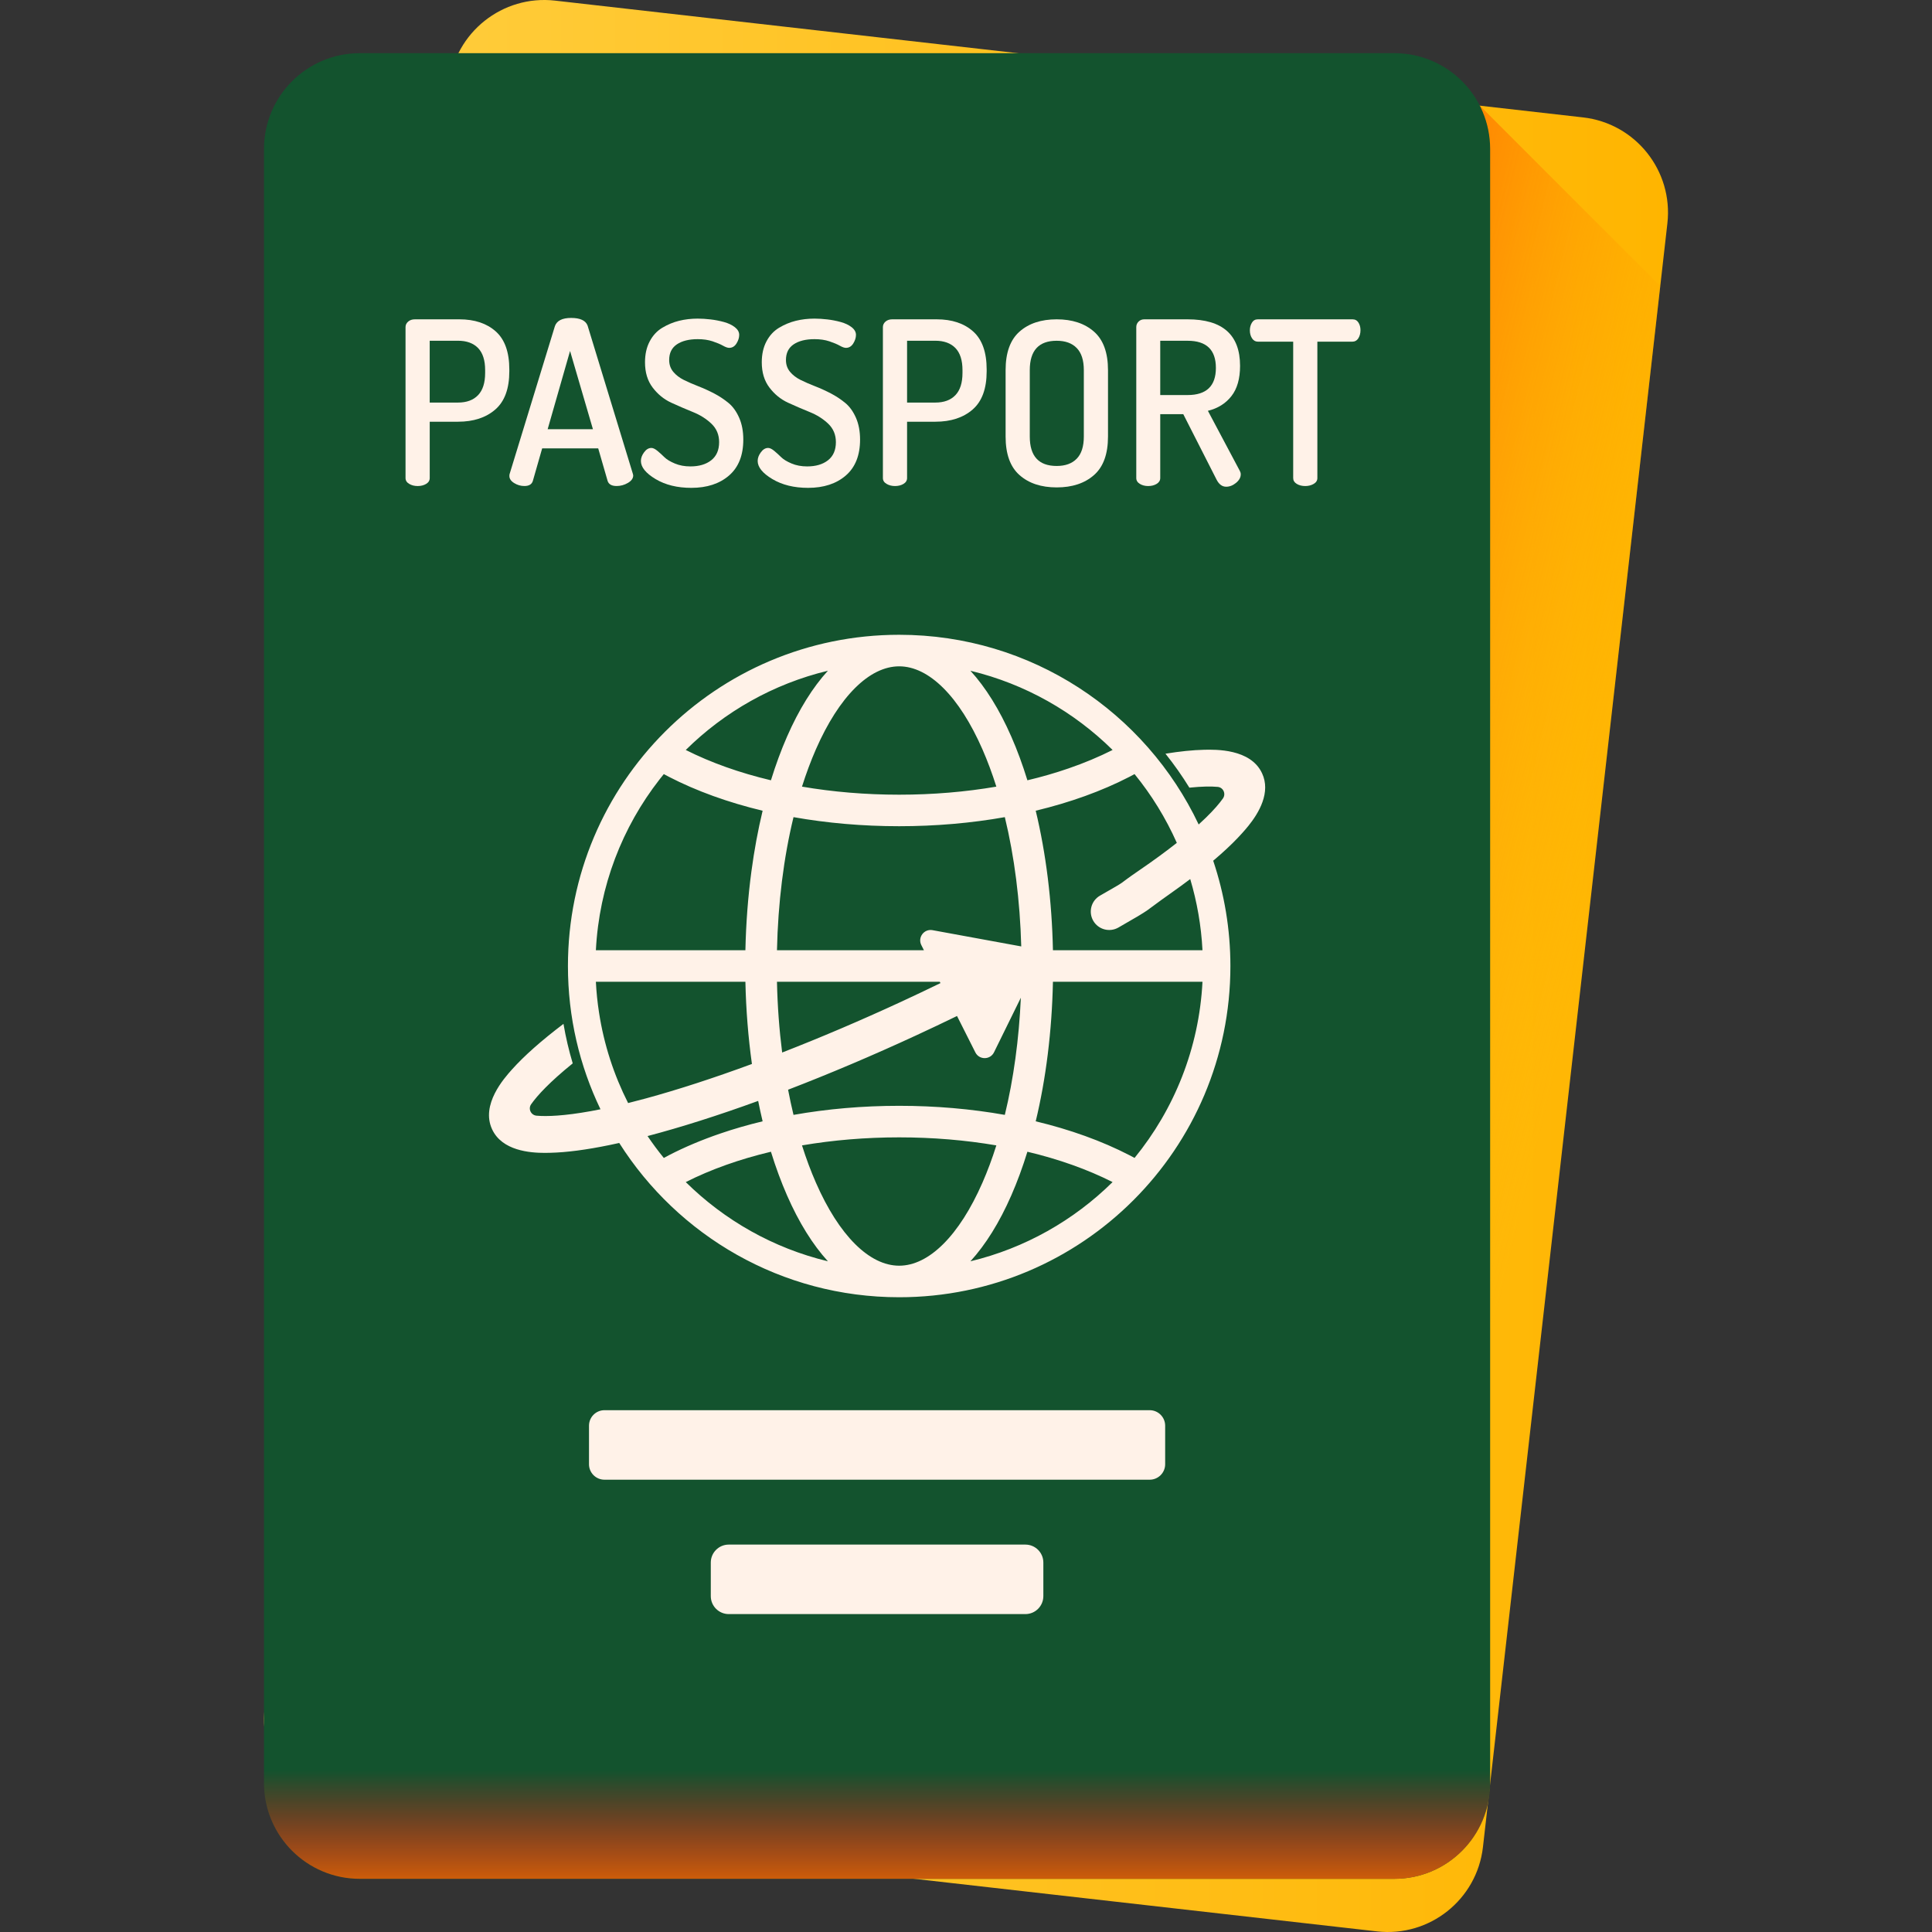 <svg width="82" height="82" viewBox="0 0 82 82" fill="none" xmlns="http://www.w3.org/2000/svg">
<rect x="0" y="0" width="82" height="82" fill="#333333" stroke="none"/>
<g clip-path="url(#clip0)">
<path d="M70.769 9.48L62.941 78.395C62.687 80.624 60.673 82.227 58.444 81.974L14.811 77.017C12.582 76.764 10.978 74.749 11.231 72.52L19.06 3.605C19.313 1.377 21.328 -0.227 23.557 0.026L67.19 4.983C69.419 5.236 71.022 7.251 70.769 9.48Z" fill="url(#paint0_linear)"/>
<path d="M62.808 4.485L63.246 75.679L63.249 75.675L70.466 12.144L62.808 4.485Z" fill="url(#paint1_linear)"/>
<path d="M63.246 6.321V75.679C63.246 77.922 61.426 79.743 59.182 79.743H15.269C13.025 79.743 11.205 77.922 11.205 75.679V6.321C11.205 4.077 13.025 2.257 15.269 2.257H59.182C61.426 2.257 63.246 4.077 63.246 6.321Z" fill="#13532E"/>
<path d="M63.246 72.428V75.679C63.246 77.922 61.426 79.743 59.182 79.743H15.269C13.025 79.743 11.205 77.922 11.205 75.679V72.428H63.246Z" fill="url(#paint2_linear)"/>
<path d="M53.567 32.823C53.083 31.774 51.587 31.811 51.096 31.823C50.623 31.834 50.078 31.89 49.466 31.989C49.833 32.448 50.172 32.929 50.481 33.431C51.018 33.375 51.41 33.373 51.682 33.398C51.922 33.42 52.043 33.693 51.905 33.889C51.757 34.098 51.526 34.371 51.18 34.707C51.087 34.798 50.985 34.894 50.875 34.993C48.622 30.235 43.778 26.942 38.164 26.942C30.399 26.942 24.105 33.236 24.105 41.001C24.105 43.179 24.601 45.241 25.486 47.081C25.346 47.109 25.211 47.136 25.082 47.159C23.942 47.365 23.208 47.392 22.773 47.353C22.535 47.332 22.406 47.062 22.544 46.867C22.805 46.495 23.334 45.92 24.308 45.133C24.145 44.587 24.013 44.027 23.916 43.456C22.977 44.167 22.243 44.818 21.725 45.397C21.397 45.764 20.401 46.88 20.885 47.928C21.307 48.843 22.498 48.932 23.123 48.932C23.214 48.932 23.294 48.93 23.357 48.928C24.045 48.912 24.885 48.802 25.866 48.6C26.002 48.572 26.141 48.542 26.282 48.511C28.775 52.445 33.163 55.059 38.164 55.059C45.928 55.059 52.222 48.765 52.222 41.001C52.222 39.438 51.963 37.936 51.492 36.532C51.605 36.436 51.716 36.341 51.82 36.248C52.173 35.934 52.476 35.636 52.727 35.354C52.993 35.057 53.698 34.268 53.698 33.421C53.698 33.223 53.66 33.022 53.567 32.823ZM41.205 28.473C43.516 29.032 45.584 30.213 47.222 31.831C46.639 32.124 46.013 32.387 45.348 32.615C44.792 32.807 44.21 32.975 43.606 33.118C43.405 32.464 43.177 31.843 42.923 31.265C42.418 30.111 41.832 29.173 41.188 28.469C41.194 28.47 41.2 28.471 41.205 28.473ZM32.977 41.67H39.888L39.916 41.726C39.359 41.997 38.794 42.265 38.222 42.53C36.516 43.318 34.822 44.04 33.197 44.672C33.074 43.705 32.999 42.699 32.977 41.67ZM39.579 39.479C39.219 39.414 38.94 39.787 39.104 40.113L39.214 40.331H32.977C33.021 38.321 33.262 36.399 33.679 34.682C35.105 34.935 36.616 35.067 38.164 35.067C39.712 35.067 41.222 34.935 42.648 34.682C43.054 36.352 43.292 38.218 43.345 40.169L39.579 39.479ZM38.877 43.948C39.466 43.676 40.047 43.4 40.619 43.122L41.397 44.667C41.561 44.993 42.028 44.991 42.189 44.663L43.328 42.346C43.249 44.111 43.018 45.796 42.648 47.319C41.222 47.066 39.712 46.934 38.164 46.934C36.615 46.934 35.105 47.066 33.679 47.319C33.594 46.972 33.519 46.614 33.449 46.251C35.196 45.579 37.026 44.804 38.877 43.948ZM38.164 28.281C39.429 28.281 40.717 29.564 41.697 31.802C41.914 32.298 42.111 32.828 42.288 33.387C40.978 33.612 39.589 33.729 38.164 33.729C36.738 33.729 35.349 33.612 34.039 33.387C34.216 32.828 34.413 32.298 34.63 31.802C35.61 29.565 36.898 28.281 38.164 28.281ZM35.139 28.468C34.495 29.173 33.909 30.111 33.404 31.265C33.151 31.843 32.923 32.464 32.721 33.118C31.395 32.803 30.175 32.37 29.106 31.831C30.747 30.209 32.821 29.026 35.139 28.468ZM27.994 33.08C28.053 33.004 28.114 32.929 28.174 32.855C28.246 32.893 28.316 32.932 28.39 32.97C29.564 33.576 30.91 34.06 32.368 34.41C32.172 35.228 32.012 36.088 31.893 36.979C31.748 38.058 31.662 39.182 31.637 40.332H25.291C25.43 37.604 26.417 35.102 27.994 33.08ZM25.424 42.972C25.358 42.544 25.313 42.11 25.291 41.67H31.637C31.663 42.868 31.758 44.037 31.914 45.158C30.302 45.752 28.779 46.248 27.407 46.622C27.146 46.693 26.898 46.757 26.659 46.817C26.057 45.629 25.633 44.336 25.424 42.972ZM28.174 49.147C27.93 48.848 27.701 48.538 27.484 48.218C28.909 47.843 30.495 47.339 32.179 46.726C32.238 47.019 32.3 47.308 32.368 47.592C31.745 47.741 31.142 47.915 30.565 48.113C29.791 48.378 29.062 48.684 28.39 49.031C28.316 49.069 28.246 49.108 28.174 49.147ZM29.106 50.171C30.175 49.631 31.395 49.198 32.721 48.883C32.923 49.538 33.151 50.158 33.404 50.736C33.91 51.89 34.495 52.828 35.139 53.533C32.821 52.976 30.747 51.792 29.106 50.171ZM38.164 53.72C36.898 53.72 35.611 52.437 34.631 50.199C34.413 49.703 34.216 49.173 34.039 48.614C35.35 48.39 36.739 48.273 38.164 48.273C39.59 48.273 40.978 48.39 42.288 48.614C42.112 49.173 41.914 49.703 41.697 50.199C40.717 52.437 39.429 53.72 38.164 53.72ZM41.188 53.533C41.832 52.828 42.418 51.89 42.923 50.736C43.176 50.158 43.404 49.538 43.606 48.883C44.932 49.198 46.153 49.631 47.221 50.171C45.58 51.792 43.506 52.976 41.188 53.533ZM48.154 49.146C48.082 49.108 48.011 49.069 47.938 49.031C46.763 48.425 45.417 47.941 43.959 47.592C44.395 45.781 44.646 43.767 44.69 41.67H51.037C50.892 44.499 49.834 47.087 48.154 49.146ZM51.037 40.331H44.69C44.646 38.234 44.395 36.22 43.959 34.409C45.417 34.06 46.763 33.576 47.938 32.97C48.011 32.932 48.082 32.894 48.154 32.855C48.874 33.738 49.479 34.719 49.948 35.774C49.504 36.124 48.975 36.514 48.346 36.944C47.288 37.668 48.015 37.254 46.688 38.013C46.313 38.228 46.185 38.707 46.401 39.081C46.617 39.455 47.094 39.582 47.468 39.368C49.016 38.482 48.473 38.77 49.666 37.93C49.966 37.719 50.249 37.512 50.517 37.31C50.804 38.274 50.983 39.286 51.037 40.331Z" fill="#FFF2E8"/>
<path d="M17.212 20.29V13.882C17.212 13.792 17.249 13.714 17.324 13.649C17.398 13.585 17.493 13.553 17.609 13.553H19.497C20.142 13.553 20.657 13.724 21.041 14.066C21.425 14.408 21.617 14.947 21.617 15.682V15.76C21.617 16.495 21.419 17.036 21.022 17.381C20.625 17.726 20.097 17.899 19.439 17.899H18.239V20.29C18.239 20.393 18.189 20.476 18.089 20.537C17.988 20.598 17.868 20.629 17.726 20.629C17.59 20.629 17.471 20.598 17.367 20.537C17.264 20.476 17.212 20.393 17.212 20.29ZM18.238 17.086H19.439C19.807 17.086 20.091 16.981 20.291 16.771C20.491 16.562 20.591 16.247 20.591 15.827V15.711C20.591 15.292 20.491 14.979 20.291 14.772C20.091 14.566 19.807 14.462 19.439 14.462H18.238C18.238 14.463 18.238 17.086 18.238 17.086Z" fill="#FFF2E8"/>
<path d="M21.62 20.203C21.62 20.165 21.623 20.136 21.63 20.116L23.552 13.842C23.634 13.61 23.864 13.494 24.24 13.494C24.623 13.494 24.856 13.602 24.939 13.819L26.855 20.091C26.868 20.132 26.875 20.162 26.875 20.182C26.875 20.304 26.799 20.409 26.649 20.497C26.498 20.585 26.339 20.628 26.171 20.628C25.967 20.628 25.84 20.558 25.791 20.418L25.39 19.031H23.011L22.615 20.414C22.57 20.557 22.451 20.628 22.257 20.628C22.103 20.628 21.958 20.587 21.823 20.503C21.688 20.419 21.62 20.319 21.62 20.203ZM23.244 18.218H25.166L24.195 14.896L23.244 18.218Z" fill="#FFF2E8"/>
<path d="M27.202 19.564C27.202 19.441 27.247 19.318 27.338 19.196C27.428 19.073 27.531 19.012 27.647 19.012C27.718 19.012 27.804 19.053 27.904 19.136C28.004 19.219 28.102 19.308 28.199 19.404C28.296 19.5 28.443 19.589 28.64 19.672C28.836 19.755 29.057 19.796 29.303 19.796C29.67 19.796 29.966 19.709 30.188 19.534C30.411 19.358 30.522 19.102 30.522 18.765C30.522 18.453 30.414 18.194 30.198 17.986C29.982 17.779 29.72 17.613 29.414 17.49C29.107 17.366 28.799 17.233 28.489 17.091C28.18 16.948 27.917 16.734 27.7 16.448C27.484 16.163 27.376 15.806 27.376 15.378C27.376 15.037 27.442 14.74 27.575 14.489C27.707 14.238 27.886 14.045 28.112 13.91C28.338 13.775 28.575 13.676 28.823 13.615C29.072 13.554 29.335 13.523 29.612 13.523C29.786 13.523 29.969 13.535 30.159 13.557C30.349 13.579 30.538 13.616 30.725 13.667C30.913 13.718 31.067 13.792 31.19 13.887C31.312 13.983 31.374 14.092 31.374 14.213C31.374 14.334 31.335 14.456 31.258 14.58C31.18 14.703 31.077 14.764 30.948 14.764C30.883 14.764 30.796 14.734 30.686 14.672C30.576 14.61 30.43 14.549 30.246 14.487C30.062 14.425 29.851 14.395 29.612 14.395C29.244 14.395 28.95 14.468 28.731 14.614C28.512 14.76 28.402 14.982 28.402 15.28C28.402 15.475 28.46 15.642 28.576 15.782C28.692 15.921 28.843 16.036 29.026 16.127C29.21 16.218 29.415 16.307 29.641 16.395C29.867 16.483 30.091 16.585 30.314 16.701C30.536 16.818 30.739 16.953 30.923 17.105C31.107 17.258 31.257 17.467 31.374 17.733C31.49 17.999 31.548 18.307 31.548 18.658C31.548 19.325 31.346 19.833 30.943 20.182C30.539 20.531 30.005 20.706 29.341 20.706C28.747 20.706 28.242 20.582 27.826 20.334C27.41 20.085 27.202 19.828 27.202 19.564Z" fill="#FFF2E8"/>
<path d="M32.158 19.564C32.158 19.441 32.203 19.318 32.294 19.196C32.384 19.073 32.487 19.012 32.603 19.012C32.674 19.012 32.76 19.053 32.86 19.136C32.96 19.219 33.058 19.308 33.155 19.404C33.252 19.5 33.399 19.589 33.596 19.672C33.792 19.755 34.013 19.796 34.259 19.796C34.626 19.796 34.922 19.709 35.145 19.534C35.367 19.358 35.478 19.102 35.478 18.765C35.478 18.453 35.37 18.194 35.154 17.986C34.938 17.779 34.676 17.613 34.37 17.49C34.063 17.366 33.755 17.233 33.445 17.091C33.136 16.948 32.873 16.734 32.656 16.448C32.44 16.163 32.332 15.806 32.332 15.378C32.332 15.037 32.398 14.74 32.531 14.489C32.663 14.238 32.842 14.045 33.068 13.91C33.294 13.775 33.531 13.676 33.779 13.615C34.028 13.554 34.291 13.523 34.568 13.523C34.742 13.523 34.925 13.535 35.115 13.557C35.305 13.579 35.494 13.616 35.681 13.667C35.868 13.718 36.023 13.792 36.146 13.887C36.269 13.983 36.33 14.092 36.33 14.213C36.33 14.334 36.291 14.456 36.214 14.58C36.136 14.703 36.033 14.764 35.904 14.764C35.839 14.764 35.752 14.734 35.642 14.672C35.532 14.61 35.386 14.549 35.202 14.487C35.018 14.425 34.806 14.395 34.568 14.395C34.2 14.395 33.906 14.468 33.687 14.614C33.468 14.76 33.358 14.982 33.358 15.28C33.358 15.475 33.416 15.642 33.532 15.782C33.648 15.921 33.798 16.036 33.982 16.127C34.166 16.218 34.371 16.307 34.597 16.395C34.823 16.483 35.047 16.585 35.27 16.701C35.492 16.818 35.695 16.953 35.879 17.105C36.063 17.258 36.213 17.467 36.33 17.733C36.446 17.999 36.504 18.307 36.504 18.658C36.504 19.325 36.302 19.833 35.899 20.182C35.495 20.531 34.961 20.706 34.297 20.706C33.703 20.706 33.198 20.582 32.782 20.334C32.366 20.085 32.158 19.828 32.158 19.564Z" fill="#FFF2E8"/>
<path d="M37.473 20.29V13.882C37.473 13.792 37.51 13.714 37.584 13.649C37.658 13.585 37.753 13.553 37.87 13.553H39.757C40.403 13.553 40.917 13.724 41.301 14.066C41.685 14.408 41.877 14.947 41.877 15.682V15.76C41.877 16.495 41.679 17.036 41.282 17.381C40.885 17.726 40.358 17.899 39.7 17.899H38.499V20.29C38.499 20.393 38.449 20.476 38.349 20.537C38.249 20.598 38.128 20.629 37.986 20.629C37.851 20.629 37.731 20.598 37.628 20.537C37.524 20.476 37.473 20.393 37.473 20.29ZM38.499 17.086H39.699C40.067 17.086 40.351 16.981 40.551 16.771C40.751 16.562 40.851 16.247 40.851 15.827V15.711C40.851 15.292 40.751 14.979 40.551 14.772C40.351 14.566 40.067 14.462 39.699 14.462H38.499V17.086Z" fill="#FFF2E8"/>
<path d="M42.681 18.528V15.711C42.681 14.97 42.877 14.424 43.271 14.075C43.665 13.727 44.191 13.553 44.849 13.553C45.507 13.553 46.035 13.727 46.432 14.075C46.829 14.424 47.027 14.97 47.027 15.711V18.528C47.027 19.27 46.829 19.816 46.432 20.164C46.035 20.513 45.507 20.687 44.849 20.687C44.191 20.687 43.665 20.513 43.271 20.164C42.877 19.816 42.681 19.271 42.681 18.528ZM43.707 18.528C43.707 19.361 44.087 19.777 44.849 19.777C45.217 19.777 45.501 19.674 45.701 19.467C45.901 19.261 46.001 18.948 46.001 18.528V15.711C46.001 15.292 45.901 14.979 45.701 14.773C45.501 14.566 45.217 14.463 44.849 14.463C44.087 14.463 43.707 14.879 43.707 15.711V18.528Z" fill="#FFF2E8"/>
<path d="M48.227 20.29V13.882C48.227 13.792 48.26 13.714 48.324 13.649C48.389 13.585 48.47 13.553 48.566 13.553H50.406C51.89 13.553 52.632 14.211 52.632 15.527C52.632 16.074 52.509 16.503 52.264 16.814C52.019 17.126 51.687 17.333 51.267 17.436L52.623 19.988C52.648 20.033 52.661 20.081 52.661 20.133C52.661 20.263 52.595 20.383 52.463 20.493C52.33 20.603 52.19 20.658 52.042 20.658C51.874 20.658 51.738 20.558 51.635 20.357L50.222 17.579H49.244V20.289C49.244 20.392 49.194 20.475 49.094 20.536C48.994 20.598 48.873 20.629 48.731 20.629C48.596 20.629 48.478 20.598 48.378 20.537C48.278 20.476 48.227 20.393 48.227 20.29ZM49.244 16.767H50.406C51.206 16.767 51.606 16.383 51.606 15.615C51.606 14.847 51.206 14.463 50.406 14.463H49.244V16.767Z" fill="#FFF2E8"/>
<path d="M53.048 14.022C53.048 13.898 53.078 13.789 53.136 13.694C53.193 13.6 53.277 13.553 53.387 13.553H57.404C57.514 13.553 57.598 13.598 57.656 13.69C57.714 13.781 57.743 13.888 57.743 14.012C57.743 14.149 57.712 14.265 57.651 14.36C57.59 14.454 57.507 14.501 57.404 14.501H55.913V20.291C55.913 20.394 55.862 20.476 55.759 20.537C55.655 20.598 55.536 20.629 55.4 20.629C55.258 20.629 55.137 20.598 55.037 20.537C54.937 20.476 54.887 20.394 54.887 20.291V14.501H53.387C53.284 14.501 53.201 14.454 53.14 14.359C53.079 14.265 53.048 14.152 53.048 14.022Z" fill="#FFF2E8"/>
<path d="M30.931 65.557H43.52C43.941 65.557 44.283 65.898 44.283 66.32V67.744C44.283 68.165 43.942 68.507 43.52 68.507H30.931C30.51 68.507 30.168 68.165 30.168 67.744V66.32C30.168 65.898 30.51 65.557 30.931 65.557Z" fill="#FFF2E8"/>
<path d="M25.656 59.853H48.796C49.158 59.853 49.453 60.148 49.453 60.511V62.147C49.453 62.509 49.158 62.803 48.796 62.803H25.656C25.293 62.803 24.999 62.509 24.999 62.147V60.511C24.999 60.148 25.293 59.853 25.656 59.853Z" fill="#FFF2E8"/>
</g>
<defs>
<linearGradient id="paint0_linear" x1="11.205" y1="41.001" x2="70.794" y2="41.001" gradientUnits="userSpaceOnUse">
<stop stop-color="#FFCF42"/>
<stop offset="1" stop-color="#FFB500"/>
</linearGradient>
<linearGradient id="paint1_linear" x1="67.089" y1="41.065" x2="51.81" y2="37.372" gradientUnits="userSpaceOnUse">
<stop stop-color="#FFB500" stop-opacity="0"/>
<stop offset="1" stop-color="#FF7000"/>
</linearGradient>
<linearGradient id="paint2_linear" x1="37.225" y1="75.125" x2="37.225" y2="80.481" gradientUnits="userSpaceOnUse">
<stop stop-color="#FF001C" stop-opacity="0"/>
<stop offset="1" stop-color="#E66E00"/>
</linearGradient>
<clipPath id="clip0">
<rect width="82" height="82" fill="white"/>
</clipPath>
</defs>
</svg>
